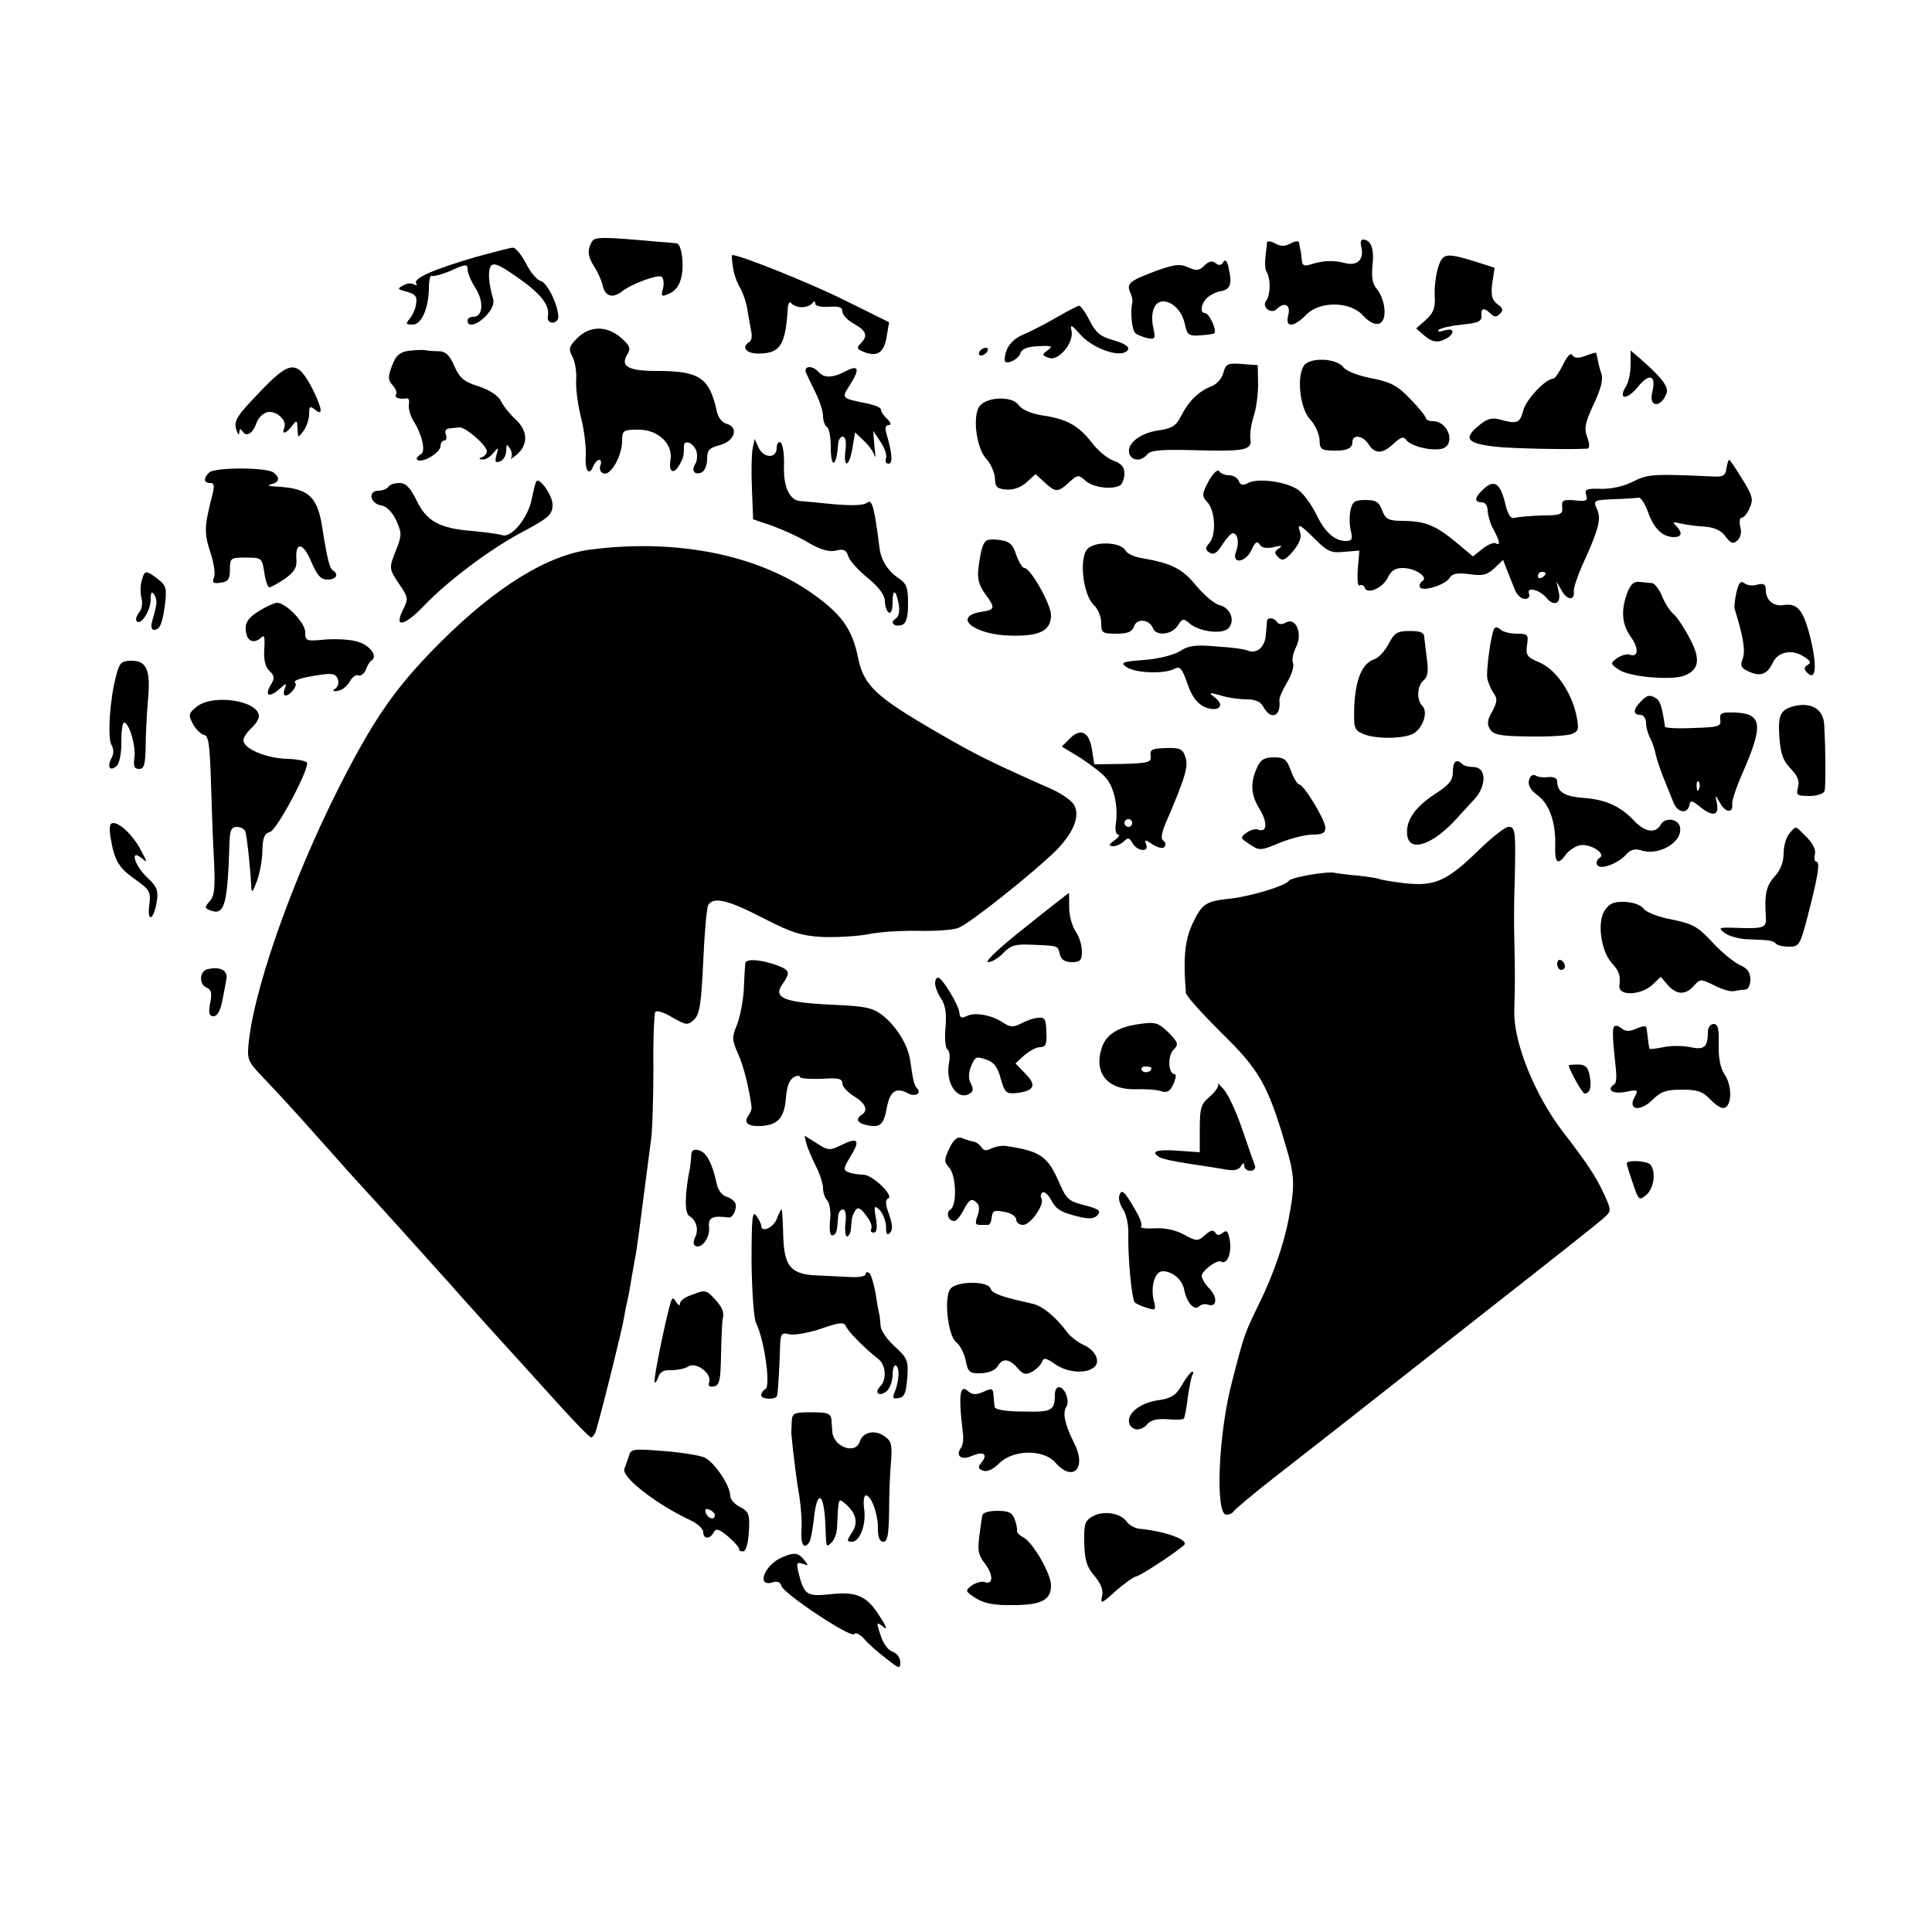 <?xml version="1.0" standalone="no"?>
<!DOCTYPE svg PUBLIC "-//W3C//DTD SVG 20010904//EN"
 "http://www.w3.org/TR/2001/REC-SVG-20010904/DTD/svg10.dtd">
<svg version="1.0" xmlns="http://www.w3.org/2000/svg"
 width="500pt" height="500pt" viewBox="0 0 500 500"
 preserveAspectRatio="xMidYMid meet">
<g transform="translate(0,500) scale(0.1,-0.1)"
fill="#000000" stroke="none">
<path d="M1533 4376 c-14 -21 -12 -41 5 -66 9 -14 19 -36 22 -50 6 -27 26 -33
50 -14 24 19 91 44 102 38 5 -3 7 -17 4 -30 -6 -22 -5 -23 18 -13 16 8 26 23
30 45 7 33 -1 84 -13 84 -3 1 -28 3 -56 5 -129 12 -156 12 -162 1z"/>
<path d="M3279 4373 c0 -4 -2 -21 -4 -37 -2 -16 -1 -34 3 -40 11 -17 10 -60
-1 -74 -13 -17 13 -36 27 -22 20 20 37 11 30 -15 -4 -18 -2 -25 8 -25 8 0 25
11 38 25 34 36 113 36 147 -1 32 -35 59 -28 56 15 -1 18 -10 42 -19 52 -12 14
-15 30 -12 63 5 42 -4 66 -25 66 -5 0 -7 -8 -4 -19 8 -32 -10 -50 -41 -42 -31
8 -57 7 -89 -3 -18 -6 -23 -3 -24 11 -1 10 -2 23 -4 28 -1 6 -3 14 -3 18 -1 4
-11 3 -22 -3 -14 -8 -26 -8 -40 0 -11 6 -20 7 -21 3z"/>
<path d="M1235 4336 c-110 -32 -166 -56 -158 -69 3 -6 1 -7 -5 -3 -7 4 -20 3
-29 -3 -16 -8 -14 -10 10 -16 21 -6 27 -12 24 -30 -1 -13 -9 -30 -16 -39 -12
-14 -11 -16 7 -16 23 0 42 43 42 97 0 19 4 32 8 29 4 -2 27 4 50 14 37 17 42
17 42 3 0 -9 9 -31 21 -49 22 -36 19 -74 -7 -74 -8 0 -14 -4 -14 -10 0 -18 26
-11 49 14 14 15 21 31 17 43 -11 39 -14 70 -6 84 7 10 21 5 65 -26 63 -43 88
-74 83 -102 -2 -11 3 -18 12 -18 8 0 15 7 15 15 -1 32 -29 89 -46 93 -10 3
-27 23 -38 46 -12 22 -27 41 -34 40 -6 0 -48 -11 -92 -23z"/>
<path d="M1897 4308 c2 -17 11 -41 18 -52 7 -12 16 -37 19 -56 3 -19 8 -45 10
-57 3 -13 1 -25 -5 -28 -22 -14 -7 -31 26 -30 55 1 68 22 74 120 1 11 5 16 9
10 4 -5 16 -10 27 -10 11 0 23 5 27 10 5 7 8 6 8 -1 0 -6 15 -9 35 -8 26 2 35
-1 35 -12 0 -8 13 -23 30 -32 32 -18 37 -31 18 -50 -13 -13 -11 -17 17 -26 29
-8 44 5 50 45 l6 35 -113 56 c-88 44 -272 118 -293 118 -2 0 -1 -14 2 -32z"/>
<path d="M3722 4308 c-6 -18 -10 -51 -9 -73 2 -31 -3 -45 -23 -63 l-25 -22 23
-20 c16 -13 29 -17 44 -11 32 11 37 35 7 26 -13 -4 -20 -4 -16 1 5 5 32 11 60
14 42 4 52 8 51 23 -2 20 7 22 24 5 9 -9 15 -9 24 0 9 9 8 15 -7 25 -14 11
-17 23 -13 54 l6 40 -53 17 c-72 22 -82 21 -93 -16z"/>
<path d="M3117 4313 c-13 -14 -21 -14 -42 -5 -21 10 -35 8 -83 -9 -69 -26 -77
-32 -67 -56 5 -10 7 -22 5 -28 -5 -21 -1 -68 8 -77 4 -4 19 -10 31 -13 20 -4
22 -1 16 25 -9 40 2 70 25 70 25 0 50 -26 57 -61 5 -25 10 -29 37 -27 17 1 34
3 38 5 9 5 -12 53 -24 53 -14 0 -9 27 8 41 9 7 23 14 31 15 26 4 32 17 24 54
-4 23 -9 31 -15 22 -5 -9 -12 -10 -20 -3 -9 7 -17 5 -29 -6z"/>
<path d="M2735 4179 c-27 -16 -66 -36 -87 -45 -31 -13 -47 -36 -48 -66 0 -14
34 0 40 16 4 13 18 19 47 20 35 2 39 0 25 -10 -16 -12 -16 -13 2 -20 25 -10
66 39 59 70 -4 18 0 16 24 -11 27 -30 85 -54 111 -46 23 9 12 22 -28 33 -32 9
-44 19 -60 50 -11 22 -24 40 -28 39 -4 -1 -29 -14 -57 -30z"/>
<path d="M1494 4125 c-22 -22 -23 -28 -13 -47 7 -13 12 -41 10 -63 -1 -22 5
-66 13 -97 8 -31 13 -75 12 -97 -3 -40 9 -55 20 -26 4 8 10 15 15 15 4 0 6 -6
3 -14 -6 -16 8 -28 21 -18 18 13 35 52 35 81 0 27 3 29 41 29 52 1 92 -37 84
-80 -5 -31 9 -37 24 -10 10 18 11 24 11 47 0 20 27 8 33 -15 2 -10 1 -24 -4
-31 -10 -17 -2 -29 16 -22 8 3 15 18 15 34 0 24 5 30 33 37 38 10 50 46 18 55
-12 3 -23 17 -26 33 -19 87 -45 104 -156 104 -73 0 -94 12 -76 42 10 16 8 23
-16 44 -37 32 -81 31 -113 -1z"/>
<path d="M1057 4092 c-19 -2 -32 -12 -39 -30 -15 -37 -15 -45 -1 -60 7 -8 11
-18 8 -23 -6 -8 9 -13 28 -10 5 1 7 -7 5 -17 -1 -10 4 -29 13 -43 21 -33 31
-76 19 -84 -24 -15 -7 -24 20 -10 17 9 30 22 30 30 0 8 4 15 10 15 5 0 7 7 4
15 -4 9 0 15 7 16 8 1 20 2 28 3 16 1 71 -47 71 -62 0 -6 -6 -13 -12 -15 -10
-4 -9 -6 1 -6 8 -1 20 7 28 17 13 16 14 15 8 -5 -5 -18 -3 -22 9 -17 9 3 16
16 16 28 0 16 2 18 9 6 6 -8 7 -19 4 -25 -4 -5 3 -1 15 9 30 26 28 62 -5 92
-14 13 -31 34 -37 47 -7 13 -29 28 -57 37 -38 12 -49 21 -63 52 -11 27 -22 38
-38 39 -13 0 -30 1 -38 3 -8 1 -28 0 -43 -2z"/>
<path d="M2535 4090 c-3 -5 -2 -10 4 -10 5 0 13 5 16 10 3 6 2 10 -4 10 -5 0
-13 -4 -16 -10z"/>
<path d="M4045 4056 c-10 -20 -21 -36 -25 -36 -20 0 -71 -54 -78 -83 -9 -33
-16 -35 -63 -22 -20 5 -33 0 -55 -19 -37 -31 -26 -44 46 -52 44 -5 197 -8 239
-5 5 1 5 13 -1 29 -9 23 -6 37 16 85 18 37 25 64 21 78 -4 12 -9 29 -10 38 -2
9 -4 17 -4 18 -1 1 -13 -2 -28 -8 -19 -7 -28 -6 -34 2 -4 7 -13 -2 -24 -25z"/>
<path d="M4220 4057 c0 -21 -5 -46 -12 -57 -22 -35 3 -36 31 -1 30 37 48 30
37 -14 -10 -39 22 -42 37 -3 6 17 -12 40 -65 87 l-28 24 0 -36z"/>
<path d="M3374 4053 c-19 -31 -9 -112 17 -139 13 -14 23 -37 24 -52 0 -23 4
-27 30 -28 39 -2 55 5 55 22 0 21 28 17 42 -6 17 -26 36 -25 65 2 18 17 26 19
32 10 9 -15 59 -29 89 -24 41 6 23 72 -20 72 -10 0 -18 4 -18 8 0 4 -18 27
-40 49 -33 35 -50 44 -100 54 -34 6 -66 19 -73 28 -18 25 -89 27 -103 4z"/>
<path d="M3166 4035 c-4 -15 -17 -30 -32 -35 -32 -13 -58 -38 -77 -76 -13 -26
-24 -33 -60 -38 -48 -7 -83 -36 -74 -61 8 -19 31 -19 46 -1 9 11 36 13 119 11
133 -4 153 0 148 29 -2 12 2 38 8 57 7 20 12 58 12 85 l-1 49 -41 3 c-37 3
-42 0 -48 -23z"/>
<path d="M669 3982 c-55 -57 -64 -71 -58 -92 4 -14 8 -18 8 -10 1 11 3 12 9 3
10 -15 27 -4 36 23 4 12 16 24 27 27 23 6 52 -20 45 -39 -8 -20 4 -17 20 4 12
16 13 15 14 -8 1 -24 1 -24 15 -6 8 11 15 31 15 44 0 21 2 22 15 12 22 -18 19
2 -6 53 -40 77 -58 76 -140 -11z"/>
<path d="M2086 4035 c4 -8 15 -32 25 -52 10 -20 19 -47 19 -60 0 -12 5 -25 10
-28 6 -3 10 -27 10 -52 0 -58 15 -52 19 7 0 11 6 20 12 20 7 0 10 -14 7 -35
-6 -49 10 -44 18 5 l7 41 23 -22 c13 -12 25 -29 27 -38 3 -9 3 2 0 24 l-3 40
19 -29 c11 -16 17 -35 14 -42 -3 -8 0 -14 7 -14 11 0 9 28 -6 78 -4 14 -2 22
6 22 7 0 6 6 -4 16 -9 8 -16 19 -16 24 0 5 -15 11 -32 15 -73 15 -71 13 -47
51 25 40 21 51 -13 33 -32 -17 -56 -18 -69 -2 -16 18 -40 17 -33 -2z"/>
<path d="M2536 3950 c-20 -23 -10 -110 17 -138 11 -12 21 -35 22 -50 0 -22 5
-27 30 -29 19 -1 38 6 52 19 l23 21 23 -21 c29 -27 35 -27 64 0 22 20 24 20
42 4 20 -18 69 -24 90 -12 6 4 11 18 11 31 0 16 -8 26 -29 33 -16 6 -41 27
-56 47 -34 44 -65 61 -128 70 -29 5 -53 15 -61 27 -16 23 -79 22 -100 -2z"/>
<path d="M1948 3840 c-3 -14 -4 -61 -2 -105 l3 -79 50 -17 c27 -10 70 -29 94
-44 31 -18 53 -24 70 -20 20 5 27 2 32 -14 3 -11 26 -37 51 -57 29 -24 44 -44
44 -60 0 -12 5 -26 10 -29 6 -4 10 7 10 26 0 37 9 34 16 -6 3 -17 0 -31 -8
-36 -17 -10 -3 -23 17 -16 11 5 15 20 15 56 0 41 -4 51 -25 65 -27 18 -45 46
-49 79 -13 103 -19 127 -32 116 -9 -7 -38 -8 -86 -4 -40 4 -79 8 -85 8 -29 1
-46 36 -44 91 1 30 -3 57 -9 61 -5 3 -10 -3 -10 -14 0 -29 -34 -27 -47 1 l-10
22 -5 -24z"/>
<path d="M4468 3788 c-2 -19 -9 -23 -38 -21 -152 7 -166 6 -205 -14 -24 -12
-57 -19 -83 -18 -36 1 -41 -1 -37 -16 5 -15 0 -17 -29 -14 -31 3 -35 0 -33
-18 2 -18 -4 -21 -53 -21 -30 -1 -62 -4 -70 -6 -10 -4 -18 8 -25 39 -13 51
-28 61 -56 35 -23 -21 -25 -34 -4 -34 9 0 15 -9 15 -22 1 -13 7 -34 15 -48 16
-29 19 -44 6 -36 -5 3 -20 -3 -34 -14 l-25 -20 -43 36 c-53 44 -79 55 -137 56
-39 0 -46 4 -55 27 -8 22 -16 27 -43 27 -28 0 -34 -4 -39 -27 -3 -14 -3 -38 1
-53 5 -21 3 -26 -13 -26 -29 0 -55 23 -77 70 -12 24 -32 52 -46 62 -29 21
-104 32 -130 18 -13 -7 -20 -6 -24 5 -3 8 -14 15 -25 15 -11 0 -23 5 -26 11
-4 5 -16 -6 -27 -26 -18 -34 -18 -39 -3 -55 20 -22 23 -84 5 -105 -12 -14 -11
-18 0 -25 11 -7 20 -1 33 20 11 17 23 30 27 30 13 0 18 -23 9 -47 -13 -34 24
-30 40 4 9 20 14 24 21 14 5 -9 17 -11 36 -7 21 5 25 4 14 -3 -12 -8 -13 -12
-2 -23 11 -11 18 -8 38 15 16 19 23 36 19 48 -9 27 -2 24 39 -17 31 -31 41
-36 75 -32 l39 3 -4 -48 c-2 -27 0 -46 5 -42 5 3 11 0 13 -6 6 -19 48 0 60 27
8 17 19 24 38 24 33 0 68 -24 51 -34 -6 -4 -9 -11 -6 -16 8 -12 67 7 77 25 7
11 20 13 51 9 34 -5 46 -2 65 16 l22 21 10 -26 c6 -14 14 -36 20 -50 5 -14 17
-25 26 -25 10 0 14 6 11 14 -7 18 27 10 44 -10 20 -25 40 -17 33 14 l-6 27 14
-24 c14 -25 34 -26 31 -1 -1 8 9 37 21 65 43 94 51 122 39 147 -10 23 -9 24
43 26 29 1 58 3 64 4 6 2 17 -15 25 -37 15 -43 38 -65 67 -65 21 0 23 11 6 29
-11 10 -8 11 12 6 14 -3 42 -7 63 -8 25 -2 43 -11 53 -26 13 -17 19 -20 30
-10 8 7 12 20 8 35 -3 13 -2 24 3 24 6 0 15 11 21 25 10 22 8 32 -19 75 -17
28 -32 50 -34 50 -2 0 -5 -10 -7 -22z m-468 -272 c0 -3 -4 -8 -10 -11 -5 -3
-10 -1 -10 4 0 6 5 11 10 11 6 0 10 -2 10 -4z"/>
<path d="M541 3777 c-15 -15 -14 -27 3 -27 11 0 12 -7 4 -37 -19 -75 -20 -92
-4 -141 9 -27 14 -57 10 -66 -6 -14 -2 -17 17 -14 19 2 24 9 24 34 0 30 2 31
41 31 41 0 42 -1 48 -38 3 -22 9 -39 13 -39 4 0 22 10 40 22 25 18 32 29 30
52 -3 46 19 41 39 -9 15 -34 24 -45 42 -45 22 0 30 14 13 24 -8 6 -14 28 -27
111 -13 82 -36 102 -123 106 -17 1 -20 3 -8 6 20 5 22 17 5 30 -18 14 -153 14
-167 0z"/>
<path d="M1388 3754 c-3 -5 -8 -26 -12 -46 -9 -47 -52 -101 -76 -93 -9 3 -45
8 -80 11 -83 7 -116 25 -142 79 -16 33 -28 45 -44 45 -13 0 -26 -4 -29 -10 -3
-5 -15 -10 -26 -10 -28 0 -21 -34 8 -38 13 -2 28 -17 38 -38 15 -33 15 -39 1
-75 -20 -50 -20 -50 8 -92 22 -32 23 -37 10 -63 -26 -50 1 -46 53 8 62 65 168
144 247 187 76 40 86 49 86 75 0 24 -35 73 -42 60z"/>
<path d="M2553 3601 c-10 -7 -15 -26 -21 -73 -3 -27 2 -44 19 -67 25 -34 24
-39 -9 -44 -80 -12 -23 -60 74 -62 75 -2 104 13 104 53 0 28 -53 122 -69 122
-5 0 -14 15 -21 34 -8 26 -17 35 -40 38 -16 3 -33 2 -37 -1z"/>
<path d="M2814 3579 c-22 -25 -11 -119 17 -145 10 -9 19 -30 19 -46 0 -26 3
-28 39 -28 30 0 41 5 46 19 7 22 40 18 49 -5 8 -21 49 -17 64 7 12 19 15 19
30 6 25 -22 87 -30 102 -12 17 20 4 52 -24 59 -13 3 -40 26 -60 50 -36 44 -63
58 -138 71 -21 3 -41 12 -45 20 -13 23 -80 25 -99 4z"/>
<path d="M1530 3578 c-112 -14 -244 -95 -388 -238 -106 -106 -160 -179 -237
-324 -130 -244 -244 -555 -261 -711 -5 -49 -4 -51 43 -100 26 -27 84 -90 128
-140 44 -49 85 -95 90 -101 101 -110 198 -218 230 -254 22 -24 45 -50 50 -56
49 -55 154 -171 170 -188 11 -12 53 -59 94 -104 41 -45 77 -82 81 -82 4 0 11
10 14 23 20 70 66 257 71 287 3 19 8 42 10 50 2 8 6 31 9 50 3 19 8 45 10 56
4 18 12 83 42 313 2 20 5 98 5 175 -1 76 2 143 5 147 3 5 23 -1 44 -14 37 -21
40 -21 57 -5 14 14 18 43 23 150 3 73 9 139 13 146 14 22 51 13 142 -34 74
-38 99 -46 155 -49 37 -1 89 2 116 7 27 6 85 10 130 9 44 -1 92 2 105 8 27 10
182 133 246 194 51 49 70 96 52 125 -7 11 -33 29 -58 40 -149 66 -197 89 -296
147 -159 92 -189 121 -204 191 -14 71 -39 109 -105 158 -143 108 -358 153
-586 124z"/>
<path d="M367 3498 c-4 -12 -4 -33 -1 -45 4 -13 1 -30 -6 -38 -7 -9 -10 -19
-6 -23 11 -11 36 28 36 57 0 19 3 22 9 12 9 -14 8 -23 -5 -68 -4 -14 -2 -23 4
-23 16 0 22 15 29 66 5 41 3 49 -18 65 -31 24 -35 24 -42 -3z"/>
<path d="M4211 3465 c-17 -47 -13 -82 10 -114 21 -29 19 -54 -4 -45 -7 2 -21
-2 -32 -9 -18 -14 -18 -15 6 -31 28 -18 133 -27 167 -15 39 15 44 42 16 95
-14 27 -33 56 -42 64 -10 8 -24 30 -31 48 -7 17 -19 32 -25 33 -6 0 -21 2 -32
3 -16 2 -24 -6 -33 -29z"/>
<path d="M4494 3468 c-4 -18 -6 -37 -5 -43 22 -70 29 -110 21 -130 -7 -18 -4
-24 16 -33 30 -14 48 -7 62 23 13 28 49 36 80 16 17 -11 20 -16 10 -22 -10 -6
-10 -11 -1 -20 23 -23 26 18 8 91 -18 72 -33 90 -70 84 -25 -4 -45 13 -45 38
0 16 -5 19 -22 15 -12 -4 -27 -2 -34 4 -9 7 -14 1 -20 -23z"/>
<path d="M674 3421 c-35 -21 -43 -36 -36 -63 5 -20 23 -23 39 -7 7 7 9 -2 7
-30 -2 -27 2 -46 13 -57 14 -13 14 -20 4 -36 -17 -28 -5 -35 21 -12 19 17 21
17 15 2 -4 -10 -3 -18 2 -18 12 0 32 26 25 33 -7 6 17 14 68 21 28 4 37 2 42
-11 4 -9 1 -20 -6 -25 -9 -6 -7 -8 7 -6 11 2 24 13 30 24 6 11 16 19 23 16 6
-2 15 5 19 15 3 10 10 21 15 24 16 11 -4 38 -35 48 -18 6 -56 8 -84 6 -51 -5
-53 -4 -53 19 0 24 -50 76 -73 76 -7 0 -26 -9 -43 -19z"/>
<path d="M3279 3393 c0 -5 -2 -21 -3 -36 -2 -31 -23 -50 -46 -41 -8 4 -45 9
-82 11 -54 5 -73 2 -94 -12 -16 -10 -55 -20 -92 -23 -58 -4 -63 -7 -47 -18 21
-16 98 -19 124 -5 14 8 20 2 34 -38 11 -33 25 -51 43 -60 36 -16 57 2 28 24
-17 13 -16 14 16 5 19 -6 49 -10 67 -10 22 0 36 -6 43 -20 19 -35 46 -24 41
17 -1 6 8 27 20 47 12 20 19 43 15 51 -3 8 1 26 8 40 18 35 0 78 -26 64 -10
-6 -19 -5 -23 1 -7 12 -25 13 -26 3z"/>
<path d="M3867 3373 c-8 -13 -21 -106 -18 -128 2 -11 9 -28 16 -38 11 -16 10
-23 -3 -48 -13 -22 -14 -33 -6 -46 9 -15 27 -18 100 -19 49 -1 99 2 111 6 19
8 20 12 12 52 -14 60 -54 117 -96 134 -31 13 -35 19 -31 45 4 27 2 29 -27 29
-17 0 -36 5 -42 11 -6 6 -13 7 -16 2z"/>
<path d="M3594 3334 c-10 -19 -27 -37 -37 -40 -31 -10 -48 -50 -52 -117 -2
-60 -1 -66 22 -76 29 -13 93 -14 126 -2 27 11 45 57 28 74 -16 16 -13 53 3 66
11 9 13 24 9 54 -3 23 -6 49 -7 58 0 12 -10 16 -37 16 -32 0 -40 -4 -55 -33z"/>
<path d="M301 3253 c-17 -62 -23 -160 -13 -180 7 -12 7 -24 0 -36 -12 -23 -2
-35 15 -18 6 6 12 34 11 62 0 27 3 49 7 49 13 0 31 -60 27 -90 -3 -23 -1 -30
12 -30 13 0 16 11 17 58 0 31 3 86 6 121 7 77 -3 101 -43 101 -25 0 -31 -5
-39 -37z"/>
<path d="M4246 3184 c-20 -20 -20 -34 -1 -34 8 0 15 -9 15 -21 0 -11 5 -29 11
-40 6 -11 12 -30 14 -42 3 -12 12 -40 21 -62 9 -22 20 -50 25 -62 10 -26 36
-31 41 -7 3 14 7 13 30 -6 32 -25 48 -20 41 13 -5 21 -4 21 9 -2 14 -25 34
-26 31 -1 -1 8 11 44 27 80 54 124 51 153 -20 156 -35 1 -40 -1 -38 -18 3 -18
-4 -20 -69 -22 -40 -2 -73 0 -74 3 -7 48 -12 67 -22 73 -17 11 -24 10 -41 -8z
m151 -226 c-3 -8 -6 -5 -6 6 -1 11 2 17 5 13 3 -3 4 -12 1 -19z"/>
<path d="M509 3171 c-21 -17 -22 -21 -10 -44 8 -15 21 -27 29 -29 12 -2 15
-26 18 -123 2 -66 5 -158 8 -205 3 -67 1 -89 -11 -102 -14 -16 -14 -18 1 -24
37 -14 45 12 50 178 1 29 5 38 19 38 10 0 20 -6 22 -12 4 -12 12 -85 15 -138
1 -23 3 -22 15 10 7 19 14 55 14 78 1 34 5 45 20 49 16 4 96 151 96 178 0 5
-22 10 -50 11 -54 1 -115 26 -115 48 0 7 9 21 20 31 11 10 20 24 20 31 0 41
-119 59 -161 25z"/>
<path d="M4645 3173 c-37 -9 -44 -22 -40 -80 3 -43 9 -61 29 -82 18 -18 24
-33 19 -49 -5 -20 -2 -22 30 -22 19 0 37 6 39 13 3 10 3 102 -1 172 -2 39 -33
58 -76 48z"/>
<path d="M2769 3089 l-21 -21 49 -30 c26 -17 56 -40 65 -51 21 -23 32 -75 26
-117 -3 -17 0 -30 6 -30 5 0 1 -7 -10 -15 -15 -11 -16 -14 -3 -15 8 0 21 6 28
13 10 10 14 9 22 -5 12 -22 44 -24 35 -3 -5 13 -2 13 18 -1 15 -9 27 -11 30
-5 4 5 2 12 -4 16 -6 4 -4 19 6 43 51 118 60 148 52 172 -7 22 -14 25 -51 24
-35 -1 -42 -4 -39 -20 2 -17 -5 -19 -72 -21 l-74 -1 -6 38 c-7 46 -29 57 -57
29z m161 -219 c0 -5 -4 -10 -10 -10 -5 0 -10 5 -10 10 0 6 5 10 10 10 6 0 10
-4 10 -10z"/>
<path d="M3253 3013 c-18 -39 -16 -71 8 -109 20 -33 18 -60 -5 -51 -6 3 -20
-1 -30 -8 -17 -13 -16 -14 8 -30 25 -17 29 -17 78 4 28 11 66 21 84 21 26 0
34 4 34 18 0 20 -56 112 -68 112 -4 0 -14 16 -21 35 -11 30 -17 35 -44 35 -25
0 -35 -6 -44 -27z"/>
<path d="M3760 3002 c0 -22 -10 -34 -51 -60 -50 -34 -72 -68 -67 -105 7 -45
70 -21 131 48 10 11 29 32 43 47 32 35 31 83 -3 83 -11 0 -25 3 -29 8 -15 14
-24 7 -24 -21z"/>
<path d="M3957 2981 c-3 -13 4 -26 22 -39 31 -23 47 -69 46 -129 -2 -46 6 -54
27 -25 7 10 23 21 35 24 26 7 71 -21 53 -32 -7 -4 -10 -13 -6 -19 8 -13 54 4
76 29 10 11 22 14 35 10 46 -17 110 20 103 59 -4 22 -39 27 -50 7 -13 -24 -41
-20 -69 10 -35 37 -73 55 -131 59 -49 4 -68 15 -68 43 0 8 -9 12 -22 11 -13
-2 -28 0 -34 4 -7 4 -14 -1 -17 -12z"/>
<path d="M286 2833 c10 -60 21 -79 64 -109 38 -27 41 -32 36 -68 -5 -47 13
-35 20 13 4 26 0 37 -25 60 -33 31 -46 76 -14 50 15 -13 15 -12 -1 18 -19 38
-54 73 -73 73 -9 0 -11 -10 -7 -37z"/>
<path d="M3827 2800 c-82 -80 -113 -94 -190 -86 -33 4 -63 9 -67 11 -3 2 -29
6 -56 9 -27 2 -54 6 -59 7 -18 5 -114 -11 -120 -21 -8 -12 -92 -38 -146 -45
-69 -7 -78 -13 -103 -66 -20 -44 -24 -88 -17 -178 0 -8 42 -54 91 -103 99 -96
121 -136 166 -288 25 -83 26 -105 9 -195 -13 -67 -40 -144 -75 -216 -39 -80
-40 -82 -70 -199 -37 -136 -46 -350 -16 -350 8 0 16 4 18 8 2 4 50 45 108 90
58 45 130 102 160 125 30 24 195 153 365 287 171 134 318 250 328 260 17 16
17 18 0 56 -23 50 -45 83 -109 166 -72 94 -128 232 -125 313 2 66 2 103 0 185
-1 30 -1 96 1 145 3 135 2 145 -16 145 -9 0 -43 -27 -77 -60z"/>
<path d="M4631 2843 c-8 -9 -15 -32 -15 -51 0 -23 -8 -44 -23 -60 -22 -24 -27
-46 -23 -104 2 -30 -3 -32 -85 -29 -37 1 -39 0 -21 -14 11 -8 39 -16 63 -16
56 -2 60 -3 69 -11 4 -5 20 -8 35 -8 25 0 28 5 47 78 27 104 33 142 23 142 -5
0 -7 8 -4 19 3 11 -5 28 -22 45 -30 30 -26 30 -44 9z"/>
<path d="M2652 2599 c-64 -50 -105 -89 -95 -89 10 0 28 11 40 24 19 20 31 23
75 21 69 -3 65 -2 71 -25 3 -14 14 -20 31 -20 22 0 26 5 26 28 0 15 -7 38 -16
51 -9 13 -17 41 -17 62 0 22 0 39 -1 38 0 0 -52 -40 -114 -90z"/>
<path d="M4153 2644 c-20 -30 -10 -103 17 -135 21 -23 24 -32 21 -61 -3 -26
56 -24 85 3 l22 21 18 -21 c23 -26 46 -27 68 -2 16 18 18 18 52 1 19 -10 42
-17 52 -15 9 2 23 4 30 4 6 1 12 12 12 26 0 19 -8 29 -28 38 -15 7 -47 33 -70
58 -37 40 -50 48 -104 59 -34 6 -68 19 -74 28 -7 10 -28 17 -49 18 -28 1 -40
-4 -52 -22z"/>
<path d="M1929 2507 c-1 -7 -3 -37 -4 -68 -2 -31 -10 -72 -18 -92 -13 -31 -13
-38 3 -74 15 -33 29 -91 35 -138 1 -5 -3 -15 -8 -22 -14 -19 -1 -29 34 -27 43
3 59 22 63 73 2 28 9 47 20 53 9 5 16 5 16 1 0 -4 25 -6 55 -5 44 3 55 1 55
-12 0 -8 14 -23 30 -33 30 -18 38 -37 20 -48 -17 -11 -11 -22 14 -27 34 -7 43
1 51 45 8 43 24 54 54 38 19 -11 37 -1 24 13 -7 7 -10 19 -17 69 -5 40 -34 88
-69 117 -28 22 -43 26 -138 30 -121 6 -149 18 -124 53 21 30 19 36 -12 48 -43
16 -83 19 -84 6z"/>
<path d="M4030 2506 c0 -9 5 -16 10 -16 6 0 10 4 10 9 0 6 -4 13 -10 16 -5 3
-10 -1 -10 -9z"/>
<path d="M538 2492 c-22 -4 -24 -40 -3 -48 12 -5 14 -15 9 -40 -5 -26 -3 -34
9 -34 9 0 17 14 22 38 4 20 9 47 11 58 4 23 -16 33 -48 26z"/>
<path d="M2420 2455 c0 -9 7 -27 16 -40 11 -17 14 -39 11 -75 -3 -28 0 -53 5
-56 6 -4 7 -19 4 -35 -10 -52 22 -99 54 -79 9 5 9 13 3 25 -7 12 -7 27 0 45
10 25 13 27 39 18 21 -7 30 -20 38 -50 10 -35 14 -39 38 -37 48 5 56 19 27 49
l-27 28 23 21 c13 11 31 21 41 21 14 0 18 8 16 39 -1 34 -4 39 -22 37 -12 -1
-31 -8 -44 -15 -19 -10 -27 -10 -47 3 -30 20 -74 27 -94 16 -13 -6 -17 -4 -18
9 -2 20 -44 90 -55 91 -5 0 -8 -7 -8 -15z"/>
<path d="M2950 2350 c-55 -7 -87 -27 -98 -60 -23 -66 14 -111 87 -109 25 1 55
-1 66 -5 15 -5 23 -1 32 19 6 14 8 25 3 25 -16 0 -19 45 -4 62 15 15 14 19
-12 46 -26 25 -34 28 -74 22z m30 -114 c0 -11 -19 -15 -25 -6 -3 5 1 10 9 10
9 0 16 -2 16 -4z"/>
<path d="M4177 2343 c-5 -8 -3 -37 5 -111 2 -18 1 -35 -4 -38 -22 -14 -5 -26
28 -20 33 7 35 6 24 -14 -18 -33 15 -38 47 -6 21 21 35 26 76 26 41 0 54 -5
74 -26 13 -14 29 -24 36 -21 19 6 20 56 1 85 -12 18 -17 44 -16 79 1 41 -2 53
-13 53 -8 0 -15 -9 -15 -19 0 -41 -9 -49 -46 -41 -19 4 -50 4 -69 0 -19 -4
-36 -6 -36 -4 -1 2 -3 13 -4 24 -1 11 -3 24 -4 30 -1 6 -10 5 -26 -2 -18 -8
-28 -8 -39 1 -8 7 -16 8 -19 4z"/>
<path d="M4060 2243 c0 -10 35 -73 41 -73 14 0 19 18 13 46 -4 22 -11 29 -30
29 -13 0 -24 -1 -24 -2z"/>
<path d="M3152 2196 c4 -5 -5 -20 -20 -33 -24 -20 -27 -30 -27 -84 l0 -61 -57
4 c-55 4 -72 -2 -47 -17 6 -4 38 -11 72 -16 34 -5 77 -12 96 -15 23 -5 36 -2
42 7 6 10 9 11 9 2 0 -7 7 -13 16 -13 9 0 14 6 12 13 -3 6 -17 49 -33 94 -15
45 -37 92 -49 105 -12 13 -18 19 -14 14z"/>
<path d="M2087 2040 c3 -11 14 -37 24 -57 11 -21 19 -47 19 -58 0 -12 5 -26
11 -32 6 -6 10 -30 7 -52 -2 -25 0 -40 7 -38 10 4 11 8 14 47 0 11 6 20 12 20
7 0 10 -14 7 -35 -2 -19 0 -35 4 -35 4 0 9 8 10 18 2 32 4 37 12 50 6 9 13 6
27 -13 11 -13 17 -29 14 -35 -3 -5 -1 -10 6 -10 8 0 10 12 6 37 -6 33 -5 35
10 21 8 -9 16 -28 16 -43 0 -19 3 -23 10 -16 8 8 7 22 -2 48 -10 26 -10 38 -3
41 18 6 -40 62 -64 62 -12 0 -30 3 -38 6 -14 6 -14 10 5 41 26 42 20 51 -23
30 -30 -15 -35 -15 -64 4 l-32 20 5 -21z"/>
<path d="M2457 2028 c-14 -29 -14 -35 -1 -49 19 -21 21 -98 4 -109 -13 -8 -6
-30 10 -30 5 0 17 14 25 31 13 24 19 28 30 19 10 -8 11 -18 5 -36 -7 -19 -6
-24 5 -24 8 0 18 0 22 0 4 0 8 7 9 16 3 22 5 23 37 17 15 -3 27 -12 27 -19 0
-8 8 -14 18 -14 19 0 57 54 47 69 -3 5 -1 12 3 15 5 3 15 -6 22 -19 14 -26 26
-33 77 -45 23 -5 36 -4 44 6 9 11 2 15 -34 25 -39 9 -47 16 -63 52 -32 75 -49
87 -139 101 -11 2 -28 -1 -39 -6 -13 -7 -21 -6 -26 3 -5 7 -14 14 -22 15 -7 1
-20 5 -29 9 -11 4 -21 -3 -32 -27z"/>
<path d="M1789 2012 c0 -10 -2 -24 -3 -32 -14 -69 -15 -120 -2 -127 18 -11 25
-35 15 -55 -5 -10 -5 -19 0 -22 16 -10 39 21 36 48 -3 25 9 31 51 25 11 -1 22
23 17 37 -2 6 -13 14 -23 17 -11 3 -22 17 -25 33 -12 55 -27 82 -46 87 -13 4
-19 0 -20 -11z"/>
<path d="M4210 1989 c0 -3 7 -26 16 -52 15 -44 16 -45 35 -29 19 16 25 58 11
77 -7 11 -62 14 -62 4z"/>
<path d="M2897 1907 c-3 -8 1 -24 9 -36 8 -11 15 -40 14 -63 -1 -67 9 -171 17
-179 5 -4 19 -10 32 -14 22 -7 23 -5 17 19 -9 37 3 76 23 76 26 0 51 -22 56
-49 6 -32 26 -54 38 -42 5 5 15 7 22 5 24 -9 27 17 6 40 -12 12 -21 27 -21 34
0 13 40 43 50 37 15 -9 28 21 23 53 -4 25 -8 30 -18 22 -10 -8 -15 -8 -20 0
-5 8 -13 6 -26 -6 -19 -17 -22 -17 -55 1 -22 12 -51 18 -77 16 -23 -1 -38 1
-34 5 4 4 -3 23 -15 43 -29 50 -35 54 -41 38z"/>
<path d="M1945 1733 c1 -76 6 -147 12 -158 21 -42 38 -161 24 -170 -6 -3 -11
-10 -11 -16 0 -11 39 -12 41 -1 3 10 7 91 8 131 1 29 4 33 23 28 12 -3 49 3
82 14 48 17 61 18 65 7 4 -12 47 -56 85 -86 19 -15 21 -53 4 -70 -17 -17 -2
-28 17 -12 8 7 15 26 15 42 0 16 4 27 9 24 10 -7 8 -40 -4 -70 -6 -14 -4 -17
11 -14 15 2 19 14 22 52 3 44 1 51 -32 81 -20 18 -37 42 -37 54 -1 11 -2 24
-3 29 -2 4 -6 28 -10 55 -5 26 -12 50 -17 53 -5 3 -9 1 -9 -4 0 -5 -17 -8 -37
-7 -21 1 -59 3 -84 4 -72 2 -90 22 -92 104 -1 37 -3 67 -4 67 -2 0 -8 -11 -13
-25 -9 -23 -40 -36 -40 -17 0 5 -6 16 -13 26 -10 14 -12 -6 -12 -121z"/>
<path d="M2460 1665 c-18 -21 -7 -123 15 -139 9 -7 20 -27 24 -46 6 -31 10
-35 40 -34 20 1 37 8 43 18 12 22 30 20 51 -4 14 -17 21 -19 38 -10 11 6 23
18 26 26 4 11 10 10 33 -6 29 -21 75 -26 98 -11 22 13 10 45 -23 60 -17 8 -36
23 -43 33 -28 38 -63 68 -90 74 -81 18 -104 26 -109 40 -7 19 -86 19 -103 -1z"/>
<path d="M1788 1648 c-16 -5 -28 -15 -28 -21 0 -7 -4 -6 -10 3 -8 13 -10 13
-14 0 -12 -37 -46 -203 -42 -207 2 -3 7 4 10 14 4 13 15 18 33 17 16 0 36 4
45 10 21 12 62 -20 53 -42 -3 -9 1 -12 13 -10 14 3 17 16 18 83 1 44 3 85 4
90 5 19 0 31 -20 53 -23 24 -24 25 -62 10z"/>
<path d="M3059 1416 c-16 -28 -28 -35 -63 -40 -47 -7 -82 -36 -73 -61 8 -19
31 -19 47 0 8 10 26 14 52 12 21 -2 41 -1 42 2 2 3 7 28 10 55 4 27 9 53 12
58 3 4 3 8 -1 8 -3 0 -15 -15 -26 -34z"/>
<path d="M2488 1398 c-5 -12 -3 -49 4 -108 2 -14 0 -30 -5 -37 -15 -21 1 -33
28 -21 30 13 43 5 25 -17 -10 -12 -9 -16 4 -21 10 -4 26 3 42 19 36 36 116 37
146 1 45 -51 81 -13 48 51 -24 48 -31 78 -20 95 9 15 -4 50 -20 50 -6 0 -10
-9 -10 -19 0 -42 -8 -46 -83 -44 -44 0 -72 5 -73 12 -1 6 -2 20 -3 31 -1 17
-4 18 -26 8 -18 -8 -28 -8 -39 1 -10 9 -15 9 -18 -1z"/>
<path d="M2049 1320 c-1 -14 -1 -27 -1 -31 6 -62 14 -124 21 -163 4 -27 7 -67
5 -88 -2 -36 8 -50 21 -28 3 5 8 31 11 57 8 79 26 73 30 -10 2 -65 2 -63 17
-48 6 6 12 22 13 34 4 82 3 80 20 67 30 -26 36 -50 19 -76 -14 -21 -14 -24 0
-24 21 0 38 47 31 88 -2 17 0 32 5 32 14 0 32 -50 31 -87 0 -22 5 -33 14 -33
11 0 14 18 15 78 0 42 2 100 5 129 3 44 1 54 -17 66 -25 18 -56 11 -64 -14
-11 -34 -67 -14 -71 25 0 6 -2 20 -2 31 -2 17 -9 20 -52 20 -46 0 -50 -2 -51
-25z"/>
<path d="M1628 1233 c-3 -10 -9 -25 -12 -34 -9 -21 82 -92 172 -134 17 -8 32
-22 32 -30 0 -19 17 -19 27 -1 6 12 14 9 38 -11 17 -15 29 -29 28 -32 -2 -3 3
-6 10 -6 7 0 13 18 15 51 3 45 0 52 -23 64 -14 7 -25 20 -25 28 0 28 -43 91
-69 101 -14 5 -63 13 -107 16 -73 6 -82 5 -86 -12z m222 -154 c0 -14 -17 -10
-23 5 -4 10 -1 13 9 9 7 -3 14 -9 14 -14z"/>
<path d="M2542 1078 c-14 -93 -14 -96 8 -126 22 -30 20 -55 -3 -46 -7 2 -21
-2 -32 -9 -18 -14 -17 -15 10 -33 21 -13 47 -19 96 -18 74 0 99 13 99 51 0 30
-46 110 -71 124 -10 5 -18 13 -17 17 1 4 -1 17 -6 30 -6 17 -15 22 -45 22 -22
0 -38 -5 -39 -12z"/>
<path d="M2830 1077 c-22 -12 -25 -19 -24 -69 1 -45 6 -63 27 -87 17 -21 23
-37 19 -53 -5 -20 0 -18 36 15 23 20 47 37 52 37 8 0 96 57 124 81 15 13 -46
36 -118 43 -10 2 -24 9 -30 18 -16 22 -58 29 -86 15z"/>
<path d="M2025 970 c-47 -19 -69 -79 -25 -65 11 4 20 0 22 -9 4 -19 181 -137
189 -125 3 5 14 0 25 -12 10 -12 36 -35 57 -51 34 -27 37 -28 37 -10 0 12 -9
23 -19 27 -11 3 -24 20 -30 37 -14 41 -14 43 6 27 10 -9 7 2 -9 26 -34 55 -61
67 -130 59 -61 -6 -67 -2 -82 58 -5 23 -4 26 11 21 16 -6 16 -5 4 10 -15 19
-26 20 -56 7z"/>
</g>
</svg>
